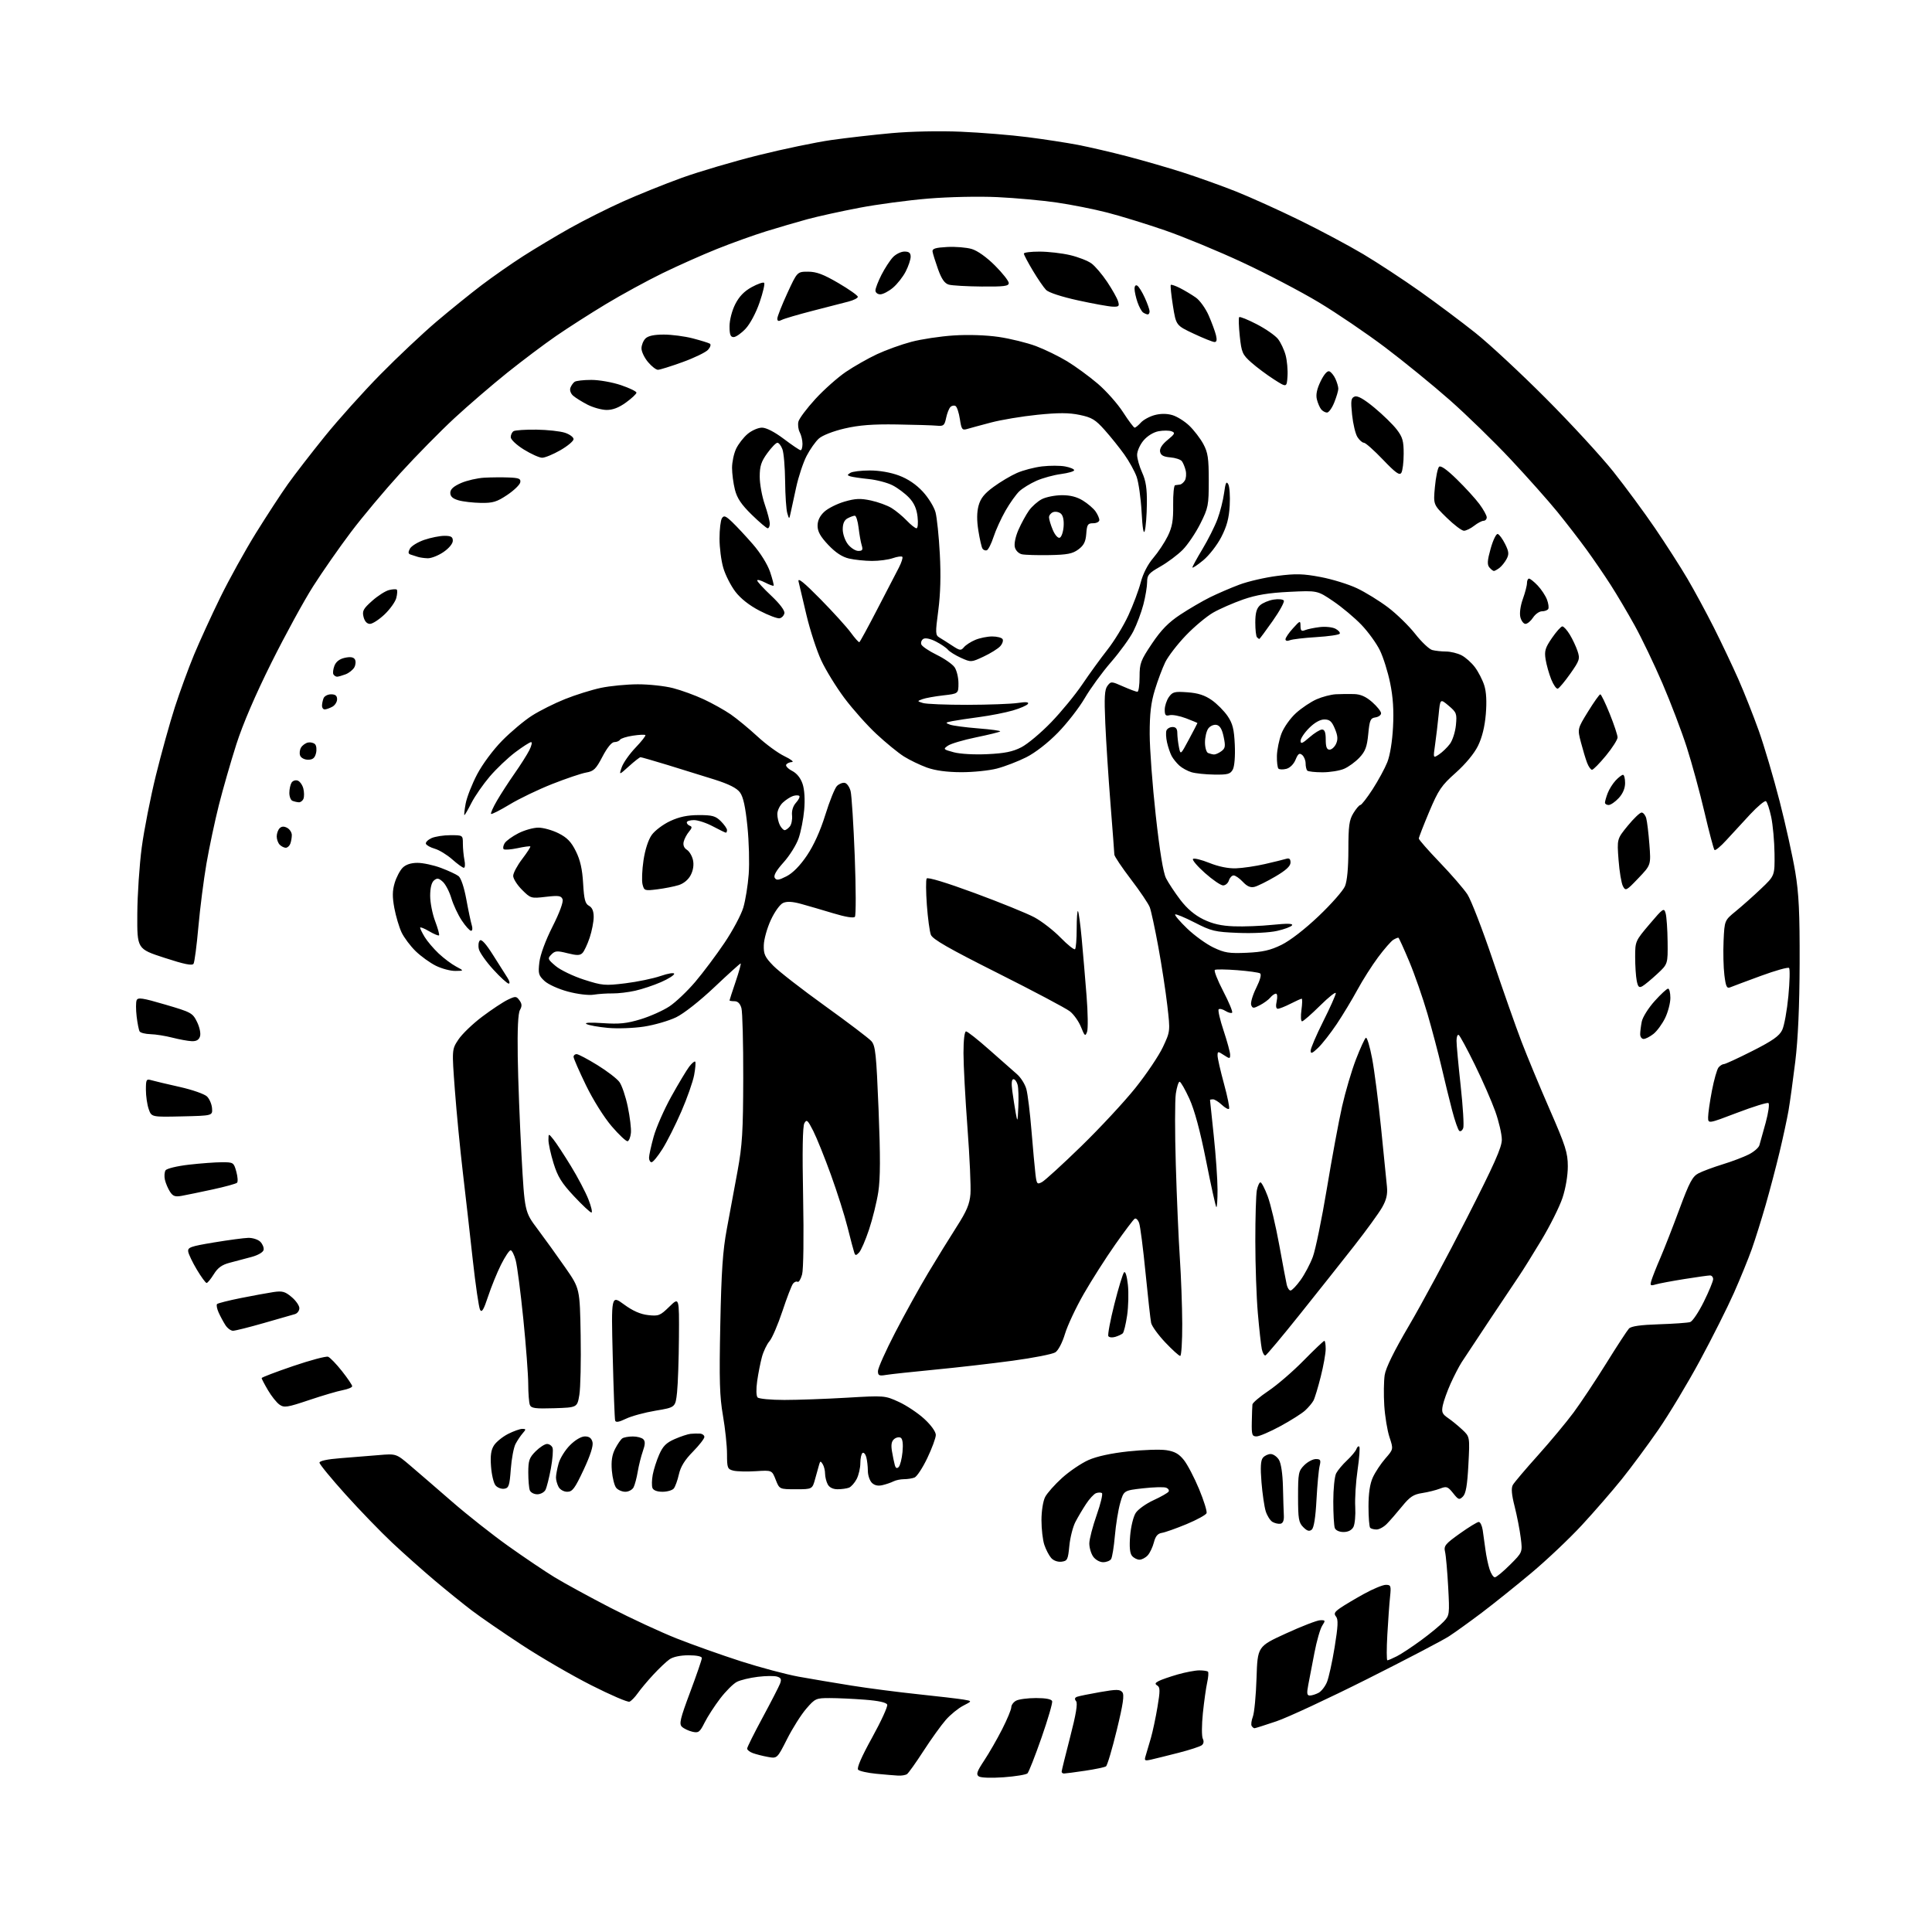 <?xml version="1.0" encoding="UTF-8" standalone="no"?>
<svg 
  version="1.1" 
  xmlns="http://www.w3.org/2000/svg" 
  xmlns:xlink="http://www.w3.org/1999/xlink" 
  xmlns:svg="http://www.w3.org/2000/svg"
  xmlns:rdf="http://www.w3.org/1999/02/22-rdf-syntax-ns#"
  xmlns:cc="http://creativecommons.org/ns#"
  xmlns:dc="http://purl.org/dc/elements/1.1/"
  viewBox="0 0 768 768"
  width="768"
  height="768"
>
<style>svg {background-color: white; }</style>"
<path stroke="none" fill="black" fill-rule="evenodd" d="M399.00,706.49C394.10,706.84 389.90,706.70 389.09,706.15C387.94,705.36 388.32,704.22 391.22,699.84C393.17,696.90 396.39,691.30 398.38,687.38C400.37,683.47 402.00,679.55 402.00,678.67C402.00,677.79 402.87,676.60 403.93,676.04C405.00,675.47 408.56,675.00 411.85,675.00C415.71,675.00 417.98,675.44 418.25,676.24C418.47,676.92 416.57,683.44 414.02,690.74C411.47,698.04 408.96,704.43 408.44,704.94C407.92,705.45 403.68,706.15 399.00,706.49zM357.00,705.83C355.62,705.76 351.71,705.43 348.30,705.10C344.89,704.77 341.66,704.05 341.13,703.50C340.50,702.85 342.44,698.38 346.68,690.71C350.26,684.23 352.96,678.34 352.68,677.62C352.36,676.76 349.29,676.08 343.84,675.66C339.25,675.30 332.95,675.01 329.83,675.01C324.39,675.00 324.00,675.18 320.49,679.25C318.47,681.59 315.04,687.01 312.88,691.29C308.94,699.08 308.94,699.08 305.22,698.40C303.17,698.03 300.49,697.34 299.25,696.88C298.01,696.43 297.00,695.62 297.00,695.09C297.00,694.56 299.75,689.04 303.11,682.82C306.47,676.59 309.60,670.51 310.07,669.30C310.73,667.57 310.50,666.98 308.94,666.48C307.86,666.14 304.40,666.17 301.24,666.56C298.08,666.94 294.34,667.84 292.92,668.57C291.50,669.29 288.51,672.27 286.28,675.19C284.05,678.11 281.26,682.42 280.09,684.76C278.17,688.59 277.67,688.96 275.22,688.39C273.73,688.04 271.87,687.16 271.09,686.43C269.89,685.31 270.36,683.30 274.34,672.66C276.90,665.81 279.00,659.71 279.00,659.10C279.00,658.44 276.90,658.00 273.72,658.00C270.48,658.00 267.55,658.62 266.13,659.62C264.86,660.51 261.95,663.27 259.66,665.75C257.37,668.22 254.60,671.53 253.50,673.10C252.40,674.66 250.93,676.17 250.23,676.45C249.53,676.73 242.70,673.79 235.06,669.92C227.41,666.06 214.95,658.82 207.37,653.84C199.78,648.86 190.85,642.72 187.54,640.19C184.22,637.67 177.61,632.33 172.86,628.33C168.11,624.32 160.49,617.55 155.94,613.28C151.38,609.00 143.00,600.34 137.33,594.03C131.65,587.72 127.00,582.05 127.00,581.43C127.00,580.73 130.15,580.05 135.25,579.66C139.79,579.31 146.65,578.76 150.50,578.43C157.50,577.83 157.50,577.83 163.17,582.67C166.29,585.33 173.76,591.77 179.77,597.00C185.78,602.23 195.82,610.15 202.10,614.62C208.37,619.08 216.63,624.65 220.46,626.99C224.29,629.32 234.19,634.73 242.46,639.01C250.73,643.28 262.68,648.82 269.00,651.32C275.32,653.82 286.80,657.90 294.50,660.38C302.20,662.85 312.55,665.61 317.50,666.51C322.45,667.40 331.90,669.00 338.50,670.05C345.10,671.11 357.02,672.65 365.00,673.49C372.98,674.33 381.07,675.28 383.00,675.60C386.50,676.19 386.50,676.19 382.90,678.04C380.92,679.06 377.80,681.60 375.98,683.68C374.15,685.76 370.17,691.30 367.14,695.98C364.10,700.67 361.14,704.83 360.56,705.23C359.98,705.64 358.38,705.91 357.00,705.83zM422.96,705.00C422.43,705.00 422.01,704.66 422.02,704.25C422.03,703.84 423.55,697.65 425.40,690.50C427.72,681.57 428.46,677.11 427.77,676.26C427.08,675.41 427.20,674.86 428.14,674.50C428.89,674.22 432.99,673.38 437.25,672.64C443.79,671.50 445.17,671.50 446.13,672.66C447.00,673.70 446.48,677.30 443.93,687.76C442.09,695.32 440.17,701.79 439.65,702.15C439.13,702.51 435.38,703.30 431.31,703.90C427.25,704.51 423.49,705.00 422.96,705.00zM457.62,699.46C454.97,700.05 454.80,699.92 455.46,697.80C455.86,696.54 456.78,693.41 457.51,690.85C458.24,688.28 459.42,682.74 460.12,678.53C461.19,672.17 461.18,670.73 460.07,670.04C459.01,669.39 459.13,669.01 460.61,668.23C461.65,667.69 465.04,666.52 468.15,665.62C471.26,664.73 475.13,664.00 476.74,664.00C478.35,664.00 479.90,664.23 480.19,664.52C480.48,664.81 480.33,666.72 479.88,668.77C479.42,670.82 478.65,676.33 478.16,681.00C477.68,685.67 477.67,690.24 478.12,691.14C478.64,692.17 478.50,693.15 477.73,693.75C477.05,694.28 472.90,695.64 468.50,696.76C464.10,697.89 459.20,699.10 457.62,699.46zM498.68,687.00C498.37,687.00 497.86,686.59 497.55,686.08C497.24,685.58 497.46,683.93 498.03,682.41C498.61,680.89 499.27,673.99 499.49,667.08C499.90,654.50 499.90,654.50 511.20,649.32C517.42,646.47 523.52,644.11 524.77,644.07C526.90,644.00 526.95,644.15 525.59,646.25C524.79,647.49 523.40,652.33 522.51,657.00C521.62,661.67 520.52,667.41 520.06,669.75C519.40,673.17 519.53,674.00 520.69,674.00C521.48,674.00 523.04,673.51 524.15,672.92C525.26,672.33 526.76,670.41 527.48,668.67C528.20,666.93 529.58,660.67 530.54,654.77C531.89,646.46 532.02,643.73 531.10,642.62C530.15,641.47 530.46,640.82 532.71,639.25C534.24,638.18 538.47,635.66 542.10,633.65C545.72,631.64 549.68,630.00 550.88,630.00C552.89,630.00 553.03,630.38 552.57,634.75C552.29,637.36 551.81,644.11 551.49,649.75C551.17,655.39 551.18,660.00 551.50,660.00C551.83,660.00 553.54,659.27 555.30,658.37C557.06,657.48 561.42,654.59 565.00,651.96C568.58,649.33 572.58,646.02 573.89,644.62C576.21,642.15 576.26,641.72 575.67,630.79C575.33,624.58 574.78,618.32 574.43,616.87C573.88,614.51 574.49,613.75 580.28,609.62C583.84,607.08 587.24,605.00 587.83,605.00C588.42,605.00 589.13,606.46 589.40,608.25C589.67,610.04 590.16,613.52 590.48,616.00C590.80,618.48 591.53,621.96 592.11,623.75C592.68,625.54 593.63,627.00 594.22,627.00C594.81,627.00 597.52,624.76 600.26,622.02C605.24,617.05 605.24,617.05 604.52,611.32C604.13,608.16 603.03,602.55 602.09,598.83C600.88,594.08 600.67,591.55 601.37,590.30C601.92,589.31 606.42,584.01 611.36,578.51C616.30,573.00 622.67,565.35 625.52,561.50C628.37,557.65 634.20,548.88 638.48,542.00C642.75,535.12 646.83,528.88 647.53,528.13C648.42,527.18 652.11,526.66 659.50,526.42C665.37,526.23 670.94,525.84 671.87,525.54C672.80,525.25 675.23,521.62 677.28,517.49C679.33,513.35 681.00,509.30 681.00,508.48C681.00,507.67 680.44,507.00 679.75,507.01C679.06,507.01 674.45,507.66 669.50,508.45C664.55,509.24 659.44,510.20 658.14,510.59C656.00,511.22 655.84,511.06 656.50,508.90C656.90,507.58 658.48,503.57 660.03,500.00C661.57,496.43 664.97,487.74 667.58,480.69C671.58,469.91 672.79,467.64 675.20,466.40C676.78,465.58 681.09,463.98 684.78,462.84C688.48,461.71 693.15,459.93 695.18,458.90C697.20,457.88 699.09,456.24 699.38,455.27C699.68,454.30 700.80,450.25 701.89,446.27C702.97,442.29 703.46,438.79 702.97,438.48C702.49,438.18 696.89,439.92 690.54,442.34C679.00,446.74 679.00,446.74 679.00,444.12C679.00,442.68 679.68,437.94 680.51,433.58C681.35,429.23 682.53,425.07 683.14,424.33C683.75,423.60 684.71,423.00 685.27,423.00C685.83,423.00 690.95,420.64 696.65,417.75C704.69,413.67 707.32,411.82 708.46,409.42C709.27,407.73 710.37,401.65 710.91,395.92C711.45,390.19 711.57,385.18 711.18,384.78C710.79,384.39 705.75,385.80 699.98,387.92C694.22,390.04 688.75,392.08 687.83,392.46C686.43,393.04 686.05,392.26 685.47,387.63C685.09,384.59 684.95,378.46 685.15,373.99C685.52,365.88 685.52,365.88 690.01,362.21C692.48,360.19 696.98,356.20 700.00,353.32C705.50,348.10 705.50,348.10 705.40,339.30C705.34,334.46 704.75,327.92 704.08,324.77C703.41,321.61 702.47,318.79 701.98,318.49C701.50,318.19 698.68,320.54 695.71,323.72C692.75,326.90 688.48,331.52 686.24,333.99C683.99,336.47 681.88,338.21 681.54,337.88C681.20,337.54 679.41,330.79 677.56,322.88C675.71,314.97 672.53,303.32 670.50,297.00C668.47,290.68 664.12,279.26 660.84,271.64C657.56,264.02 652.60,253.67 649.81,248.64C647.03,243.61 642.73,236.35 640.26,232.50C637.79,228.65 633.48,222.35 630.68,218.50C627.88,214.65 622.67,207.90 619.10,203.50C615.52,199.10 607.18,189.71 600.55,182.64C593.92,175.56 582.99,164.92 576.25,158.98C569.51,153.04 557.96,143.63 550.58,138.06C543.20,132.50 531.35,124.45 524.25,120.19C517.15,115.92 503.50,108.78 493.92,104.32C484.34,99.85 470.49,94.13 463.15,91.59C455.80,89.06 445.45,85.86 440.15,84.50C434.84,83.13 425.77,81.33 420.00,80.50C414.23,79.66 403.65,78.70 396.50,78.36C389.10,78.01 377.26,78.26 369.00,78.94C361.02,79.59 348.65,81.25 341.50,82.62C334.35,83.98 325.12,86.02 321.00,87.13C316.88,88.25 309.45,90.43 304.50,91.96C299.55,93.50 290.77,96.65 285.00,98.97C279.23,101.28 269.49,105.61 263.36,108.60C257.23,111.59 247.11,117.11 240.86,120.88C234.61,124.65 225.68,130.37 221.00,133.60C216.32,136.82 207.60,143.39 201.60,148.19C195.61,153.00 186.19,161.10 180.66,166.21C175.14,171.32 165.49,181.12 159.22,188.00C152.95,194.88 144.06,205.47 139.48,211.55C134.90,217.62 128.15,227.30 124.49,233.05C120.82,238.80 113.36,252.46 107.90,263.41C101.53,276.18 96.53,287.83 93.94,295.91C91.73,302.83 88.61,313.68 87.01,320.00C85.42,326.32 83.20,336.77 82.08,343.22C80.97,349.67 79.52,361.01 78.86,368.43C78.20,375.85 77.34,382.45 76.94,383.10C76.41,383.96 73.26,383.32 65.36,380.74C54.50,377.21 54.50,377.21 54.58,363.35C54.62,355.73 55.42,343.83 56.34,336.89C57.26,329.96 59.80,317.06 61.97,308.23C64.15,299.40 67.55,287.18 69.52,281.07C71.50,274.96 74.93,265.58 77.15,260.23C79.38,254.88 84.06,244.65 87.56,237.50C91.06,230.35 97.43,218.85 101.71,211.94C106.00,205.04 111.72,196.26 114.44,192.44C117.16,188.63 123.77,180.07 129.13,173.44C134.49,166.81 144.42,155.75 151.19,148.87C157.96,141.99 168.00,132.53 173.50,127.86C179.00,123.19 187.10,116.65 191.50,113.31C195.90,109.98 203.32,104.80 208.00,101.80C212.68,98.81 221.00,93.82 226.50,90.73C232.00,87.64 241.45,82.89 247.50,80.17C253.55,77.45 264.12,73.19 271.00,70.70C277.88,68.22 291.60,64.17 301.50,61.70C311.40,59.23 324.45,56.52 330.50,55.66C336.55,54.80 347.35,53.57 354.50,52.92C362.11,52.23 373.51,52.00 382.00,52.36C389.98,52.70 401.90,53.67 408.50,54.52C415.10,55.36 424.10,56.75 428.50,57.59C432.90,58.44 441.68,60.48 448.00,62.12C454.32,63.77 464.33,66.66 470.22,68.55C476.12,70.45 485.57,73.83 491.22,76.07C496.88,78.32 508.25,83.45 516.50,87.49C524.75,91.52 536.21,97.64 541.97,101.07C547.73,104.51 557.85,111.15 564.47,115.84C571.09,120.53 581.00,127.95 586.50,132.33C592.00,136.71 604.62,148.44 614.54,158.40C624.47,168.35 636.52,181.45 641.34,187.50C646.15,193.55 653.61,203.68 657.92,210.00C662.22,216.32 668.00,225.32 670.75,230.00C673.50,234.68 678.25,243.45 681.30,249.50C684.34,255.55 688.72,264.77 691.03,270.00C693.34,275.23 696.99,284.45 699.15,290.50C701.30,296.55 705.04,309.19 707.45,318.59C709.86,327.99 712.64,340.59 713.64,346.59C715.08,355.25 715.44,362.75 715.38,383.00C715.32,400.09 714.75,412.95 713.65,422.00C712.74,429.43 711.53,438.20 710.96,441.50C710.38,444.80 708.78,452.23 707.40,458.00C706.02,463.77 703.53,473.23 701.87,479.00C700.21,484.77 697.74,492.65 696.38,496.50C695.01,500.35 691.80,508.23 689.24,514.00C686.68,519.77 680.60,531.87 675.73,540.88C670.87,549.89 663.42,562.26 659.20,568.38C654.97,574.50 648.43,583.33 644.68,588.00C640.92,592.67 633.80,600.88 628.85,606.23C623.90,611.59 614.82,620.18 608.68,625.32C602.53,630.47 593.67,637.57 589.00,641.10C584.33,644.62 578.48,648.83 576.00,650.45C573.52,652.06 558.90,659.71 543.50,667.44C528.10,675.17 511.84,682.74 507.37,684.25C502.90,685.76 498.99,687.00 498.68,687.00zM421.95,620.80C420.43,620.97 418.76,620.36 417.84,619.30C416.98,618.31 415.77,615.97 415.14,614.10C414.51,612.23 414.00,607.82 414.00,604.30C414.00,600.65 414.63,596.69 415.46,595.08C416.26,593.53 419.30,590.11 422.21,587.48C425.12,584.85 429.82,581.67 432.66,580.40C435.98,578.93 441.65,577.69 448.51,576.95C454.39,576.32 461.18,576.10 463.60,576.46C466.94,576.96 468.65,577.92 470.61,580.38C472.04,582.17 474.76,587.38 476.66,591.95C478.56,596.53 479.89,600.83 479.63,601.51C479.37,602.19 475.79,604.15 471.67,605.87C467.54,607.58 463.14,609.14 461.88,609.34C460.22,609.59 459.33,610.64 458.70,613.09C458.22,614.97 457.12,617.29 456.26,618.25C455.40,619.21 453.91,620.00 452.97,620.00C452.02,620.00 450.68,619.32 449.99,618.48C449.13,617.45 448.89,614.91 449.25,610.48C449.54,606.89 450.53,602.84 451.47,601.41C452.40,599.98 455.60,597.70 458.57,596.34C461.53,594.98 464.22,593.45 464.54,592.93C464.86,592.41 464.41,591.71 463.54,591.38C462.66,591.04 458.52,591.16 454.33,591.63C446.71,592.50 446.71,592.50 445.29,597.50C444.51,600.25 443.56,606.10 443.18,610.50C442.80,614.90 442.12,619.06 441.68,619.75C441.24,620.44 439.81,621.00 438.50,621.00C437.17,621.00 435.43,620.02 434.56,618.78C433.70,617.56 433.01,615.19 433.02,613.53C433.03,611.86 434.35,606.79 435.94,602.26C437.54,597.73 438.47,593.79 438.02,593.51C437.56,593.23 436.50,593.25 435.67,593.57C434.84,593.89 433.07,595.80 431.74,597.83C430.40,599.85 428.49,603.08 427.49,605.00C426.49,606.92 425.40,611.20 425.08,614.50C424.55,620.01 424.29,620.52 421.95,620.80zM521.44,608.05C520.47,608.86 519.61,608.61 518.07,607.07C516.25,605.25 516.00,603.78 516.00,594.95C516.00,585.62 516.17,584.73 518.45,582.45C519.80,581.10 521.88,580.00 523.07,580.00C524.92,580.00 525.14,580.39 524.57,582.75C524.20,584.26 523.64,590.33 523.32,596.23C522.95,603.22 522.29,607.35 521.44,608.05zM534.07,609.00C532.39,609.00 530.96,608.35 530.61,607.42C530.27,606.55 530.00,601.79 530.00,596.85C530.00,591.91 530.51,586.89 531.14,585.68C531.76,584.48 533.71,582.15 535.48,580.50C537.24,578.85 538.92,576.83 539.20,576.00C539.49,575.17 540.00,574.75 540.33,575.05C540.66,575.35 540.36,579.52 539.66,584.31C538.96,589.10 538.54,595.72 538.73,599.02C538.91,602.32 538.58,605.91 538.00,607.01C537.31,608.28 535.90,609.00 534.07,609.00zM547.21,608.00C546.18,608.00 545.03,607.70 544.67,607.33C544.30,606.97 544.00,603.16 544.00,598.87C544.00,593.61 544.56,589.83 545.73,587.28C546.68,585.20 548.91,581.83 550.69,579.79C553.93,576.08 553.93,576.08 552.34,571.29C551.47,568.65 550.54,562.99 550.27,558.71C550.00,554.43 550.08,548.98 550.43,546.61C550.86,543.76 554.16,537.05 560.13,526.90C565.11,518.43 575.45,499.23 583.09,484.23C593.96,462.91 597.00,456.10 597.00,453.04C597.00,450.88 595.83,445.83 594.40,441.81C592.96,437.79 589.31,429.43 586.26,423.23C583.22,417.03 580.35,411.71 579.87,411.42C579.39,411.12 579.00,412.15 578.99,413.69C578.98,415.24 579.73,423.31 580.64,431.64C581.55,439.97 582.01,447.54 581.65,448.46C581.30,449.38 580.61,449.88 580.12,449.57C579.63,449.27 578.32,445.53 577.21,441.26C576.10,436.99 574.20,429.23 572.99,424.00C571.77,418.77 569.27,409.32 567.44,403.00C565.60,396.68 562.34,387.31 560.19,382.19C558.04,377.07 556.11,372.82 555.89,372.75C555.68,372.68 554.78,373.04 553.90,373.56C553.02,374.08 550.29,377.20 547.83,380.50C545.37,383.80 541.65,389.65 539.57,393.50C537.48,397.35 533.79,403.46 531.37,407.08C528.94,410.70 525.62,414.95 523.98,416.52C521.62,418.78 521.00,419.02 521.00,417.67C521.00,416.73 523.25,411.48 526.00,406.00C528.75,400.52 531.00,395.48 531.00,394.80C531.00,394.12 528.18,396.36 524.72,399.78C521.27,403.20 518.06,406.00 517.59,406.00C517.11,406.00 517.01,403.98 517.34,401.50C517.68,399.02 517.73,397.00 517.44,397.00C517.15,397.00 515.16,397.90 513.00,399.00C510.84,400.10 508.58,401.00 507.96,401.00C507.24,401.00 507.07,399.94 507.50,398.00C507.87,396.30 507.75,395.00 507.20,395.00C506.68,395.00 505.66,395.70 504.95,396.57C504.23,397.43 502.37,398.79 500.80,399.60C498.28,400.91 497.90,400.90 497.37,399.51C497.04,398.65 497.93,395.62 499.34,392.76C500.97,389.47 501.53,387.33 500.88,386.92C500.31,386.57 496.22,386.00 491.79,385.66C487.36,385.32 483.37,385.27 482.93,385.55C482.48,385.82 483.97,389.63 486.24,394.00C488.52,398.38 490.11,402.22 489.79,402.55C489.46,402.87 488.27,402.56 487.14,401.86C486.01,401.15 484.80,400.87 484.44,401.22C484.09,401.58 484.96,405.39 486.40,409.69C487.83,413.99 489.00,418.30 489.00,419.28C489.00,420.93 488.84,420.94 486.50,419.41C484.14,417.86 484.00,417.88 484.00,419.63C484.00,420.66 485.16,425.71 486.56,430.85C487.97,436.00 488.87,440.46 488.56,440.77C488.25,441.09 486.95,440.36 485.68,439.17C484.41,437.98 482.84,437.00 482.19,437.00C481.53,437.00 481.00,437.11 481.00,437.25C481.00,437.39 481.67,443.80 482.49,451.50C483.31,459.20 483.98,468.84 483.99,472.92C484.00,477.00 483.77,480.11 483.50,479.83C483.22,479.56 481.39,471.27 479.44,461.41C477.07,449.50 474.84,441.24 472.79,436.75C471.09,433.04 469.35,430.00 468.91,430.00C468.48,430.00 467.80,432.14 467.41,434.75C467.02,437.36 467.01,450.07 467.40,463.00C467.78,475.93 468.50,492.57 469.00,500.00C469.50,507.43 469.93,519.24 469.96,526.25C469.98,533.26 469.62,539.00 469.15,539.00C468.67,539.00 466.00,536.57 463.19,533.61C460.39,530.64 457.87,527.16 457.59,525.86C457.32,524.56 456.32,515.62 455.37,506.00C454.43,496.38 453.28,487.46 452.83,486.19C452.38,484.92 451.58,484.14 451.06,484.46C450.54,484.78 447.05,489.41 443.31,494.74C439.56,500.07 433.95,508.88 430.83,514.31C427.71,519.74 424.35,526.90 423.35,530.22C422.31,533.69 420.69,536.81 419.52,537.57C418.41,538.29 410.75,539.80 402.50,540.91C394.25,542.03 380.30,543.63 371.50,544.47C362.70,545.32 354.04,546.25 352.25,546.55C349.45,547.02 349.00,546.80 349.00,545.01C349.00,543.87 352.08,536.98 355.84,529.72C359.60,522.45 365.51,511.77 368.97,506.00C372.43,500.23 377.53,491.95 380.31,487.62C384.29,481.41 385.44,478.66 385.77,474.62C385.99,471.80 385.46,460.01 384.59,448.40C383.72,436.80 383.00,423.41 383.00,418.65C383.00,413.44 383.41,410.00 384.02,410.00C384.58,410.00 388.74,413.29 393.27,417.31C397.80,421.32 402.74,425.68 404.25,426.99C405.77,428.30 407.45,430.96 407.99,432.92C408.53,434.87 409.45,442.33 410.03,449.48C410.62,456.64 411.33,464.41 411.61,466.75C412.09,470.71 412.27,470.93 414.23,469.88C415.38,469.26 422.40,462.85 429.82,455.63C437.24,448.41 446.91,438.00 451.32,432.50C455.72,427.00 460.65,419.68 462.27,416.23C465.21,409.96 465.21,409.96 464.03,399.73C463.38,394.10 461.77,383.58 460.44,376.35C459.11,369.11 457.59,362.05 457.05,360.64C456.52,359.24 453.14,354.23 449.54,349.52C445.94,344.80 442.99,340.39 442.97,339.72C442.96,339.05 442.27,329.95 441.44,319.50C440.61,309.05 439.68,294.65 439.37,287.50C438.92,277.14 439.09,274.12 440.23,272.63C441.62,270.80 441.78,270.81 446.45,272.88C449.09,274.04 451.65,275.00 452.13,275.00C452.61,275.00 453.00,272.34 453.00,269.08C453.00,263.65 453.41,262.57 457.93,255.83C461.60,250.37 464.48,247.44 469.18,244.33C472.66,242.03 477.96,238.94 480.96,237.45C483.97,235.97 489.23,233.69 492.66,232.41C496.08,231.12 502.86,229.55 507.73,228.93C515.08,227.98 517.99,228.06 524.93,229.37C529.52,230.23 536.03,232.24 539.39,233.83C542.75,235.41 548.31,238.84 551.75,241.44C555.19,244.04 560.06,248.79 562.57,251.99C565.08,255.19 568.12,258.07 569.32,258.39C570.52,258.71 572.98,258.98 574.80,258.99C576.61,258.99 579.40,259.67 581.00,260.50C582.59,261.32 584.99,263.46 586.32,265.25C587.66,267.04 589.32,270.26 590.01,272.42C590.84,275.01 591.05,278.90 590.63,283.92C590.21,288.90 589.14,293.21 587.52,296.50C586.03,299.54 582.55,303.73 578.67,307.19C572.97,312.26 571.82,313.96 568.13,322.69C565.86,328.09 564.00,332.87 564.00,333.33C564.00,333.79 567.75,338.06 572.33,342.83C576.91,347.60 581.85,353.31 583.31,355.51C584.76,357.72 589.29,369.42 593.37,381.51C597.45,393.61 602.59,408.23 604.80,414.00C607.01,419.77 612.05,431.93 616.01,441.00C622.35,455.51 623.22,458.24 623.23,463.62C623.24,467.25 622.38,472.36 621.11,476.18C619.93,479.73 616.13,487.33 612.67,493.07C609.22,498.80 605.29,505.11 603.94,507.08C602.60,509.05 597.33,516.93 592.24,524.58C587.15,532.24 582.11,539.85 581.04,541.50C579.98,543.15 578.00,546.98 576.64,550.00C575.29,553.02 573.89,556.92 573.53,558.66C572.98,561.34 573.29,562.09 575.58,563.66C577.07,564.67 579.63,566.77 581.29,568.32C584.29,571.14 584.29,571.14 583.71,582.22C583.28,590.41 582.71,593.72 581.54,594.89C580.09,596.34 579.75,596.22 577.63,593.55C575.51,590.90 575.04,590.73 572.40,591.76C570.80,592.37 567.61,593.17 565.31,593.52C561.88,594.04 560.42,595.01 557.32,598.83C555.23,601.40 552.52,604.51 551.30,605.75C550.09,606.99 548.25,608.00 547.21,608.00zM509.00,605.71C508.18,605.85 506.75,605.52 505.83,604.98C504.90,604.43 503.70,602.53 503.14,600.74C502.59,598.96 501.83,593.78 501.46,589.23C500.98,583.30 501.14,580.54 502.02,579.48C502.69,578.67 504.08,578.00 505.10,578.00C506.12,578.00 507.59,579.01 508.37,580.25C509.24,581.64 509.86,585.75 509.99,591.00C510.10,595.67 510.26,600.84 510.35,602.47C510.45,604.42 509.98,605.54 509.00,605.71zM213.57,594.00C212.27,594.00 210.94,593.29 210.61,592.42C210.27,591.55 210.00,588.36 210.00,585.34C210.00,580.60 210.40,579.44 212.92,576.92C214.53,575.32 216.57,574.00 217.45,574.00C218.34,574.00 219.32,574.68 219.64,575.51C219.96,576.34 219.66,580.05 218.98,583.76C218.29,587.47 217.33,591.29 216.83,592.25C216.34,593.21 214.87,594.00 213.57,594.00zM225.49,593.00C224.12,593.00 222.62,592.16 222.04,591.07C221.47,590.00 221.00,588.31 221.01,587.32C221.01,586.32 221.48,583.80 222.06,581.73C222.63,579.66 224.67,576.40 226.59,574.48C228.66,572.40 231.05,571.00 232.51,571.00C234.22,571.00 235.13,571.68 235.53,573.26C235.90,574.73 234.67,578.56 232.00,584.26C228.51,591.71 227.55,593.00 225.49,593.00zM248.59,593.00C247.30,593.00 245.66,592.30 244.95,591.44C244.24,590.58 243.46,587.50 243.22,584.60C242.91,580.85 243.28,578.34 244.53,575.91C245.49,574.04 246.78,572.17 247.39,571.77C248.00,571.36 249.87,571.02 251.55,571.02C253.23,571.01 255.10,571.50 255.72,572.12C256.54,572.94 256.49,574.20 255.54,576.88C254.84,578.88 253.92,582.55 253.51,585.01C253.10,587.48 252.35,590.29 251.85,591.25C251.34,592.21 249.88,593.00 248.59,593.00zM263.35,593.00C261.23,593.00 259.72,592.43 259.36,591.49C259.04,590.66 259.09,588.30 259.47,586.24C259.85,584.18 261.00,580.57 262.04,578.21C263.51,574.86 264.86,573.51 268.21,572.05C270.57,571.02 273.40,570.08 274.50,569.97C275.60,569.86 277.29,569.82 278.25,569.88C279.21,569.95 280.00,570.55 280.00,571.22C280.00,571.88 277.94,574.52 275.43,577.08C272.21,580.34 270.56,583.02 269.87,586.07C269.34,588.46 268.41,591.00 267.83,591.71C267.24,592.42 265.22,593.00 263.35,593.00zM200.41,591.80C199.26,591.96 197.72,591.36 196.97,590.46C196.23,589.57 195.42,586.17 195.19,582.92C194.87,578.58 195.19,576.36 196.39,574.52C197.29,573.15 199.80,571.12 201.97,570.01C204.14,568.91 206.68,568.00 207.62,568.00C209.14,568.00 209.16,568.17 207.78,569.75C206.94,570.71 205.66,572.62 204.93,574.00C204.20,575.38 203.36,579.88 203.05,584.00C202.56,590.63 202.26,591.53 200.41,591.80zM316.38,592.00C309.84,592.00 309.84,592.00 308.35,588.21C306.86,584.41 306.86,584.41 300.46,584.82C296.93,585.05 292.91,584.94 291.53,584.60C289.18,584.01 289.00,583.54 289.00,577.98C289.00,574.69 288.27,567.84 287.39,562.75C286.06,555.15 285.87,548.68 286.33,526.50C286.76,505.26 287.31,497.15 288.93,488.50C290.07,482.45 291.98,472.10 293.19,465.50C295.07,455.27 295.40,449.81 295.45,428.50C295.48,414.75 295.15,402.26 294.73,400.75C294.22,398.93 293.29,398.00 291.98,398.00C290.89,398.00 290.00,397.85 290.00,397.68C290.00,397.50 291.10,394.12 292.44,390.18C293.78,386.23 294.67,383.00 294.41,383.00C294.15,383.00 289.46,387.24 283.98,392.42C278.17,397.92 271.84,402.90 268.77,404.39C265.87,405.79 260.12,407.46 256.00,408.09C251.88,408.72 245.41,408.95 241.63,408.60C237.85,408.25 234.03,407.56 233.14,407.06C232.14,406.50 234.58,406.37 239.64,406.71C246.16,407.16 249.11,406.86 254.64,405.18C258.43,404.03 263.59,401.72 266.11,400.05C268.63,398.38 273.27,393.97 276.41,390.26C279.56,386.54 284.79,379.56 288.03,374.74C291.28,369.92 294.63,363.63 295.48,360.77C296.33,357.91 297.29,351.95 297.62,347.53C297.96,343.11 297.73,334.55 297.11,328.50C296.32,320.73 295.46,316.77 294.15,315.00C292.87,313.26 289.75,311.69 283.90,309.84C279.28,308.38 270.94,305.79 265.36,304.09C259.79,302.39 254.95,301.00 254.62,301.00C254.28,301.00 252.21,302.62 250.02,304.60C246.03,308.20 246.03,308.20 247.16,304.97C247.78,303.19 250.25,299.69 252.64,297.19C255.03,294.70 256.79,292.45 256.54,292.21C256.29,291.96 254.06,292.06 251.57,292.44C249.08,292.81 246.78,293.54 246.46,294.06C246.14,294.58 245.12,295.00 244.19,295.00C243.15,295.00 241.35,297.21 239.50,300.75C236.91,305.72 236.03,306.58 233.00,307.10C231.07,307.44 225.00,309.49 219.50,311.66C214.00,313.83 206.38,317.49 202.58,319.80C198.77,322.10 195.45,323.78 195.20,323.54C194.96,323.29 196.01,320.93 197.54,318.30C199.07,315.66 202.22,310.80 204.53,307.50C206.85,304.20 209.49,300.04 210.40,298.25C211.31,296.46 211.63,295.00 211.13,295.00C210.62,295.00 207.79,296.81 204.85,299.02C201.91,301.23 197.34,305.57 194.69,308.67C192.05,311.77 188.78,316.48 187.42,319.15C186.07,321.82 184.81,324.00 184.61,324.00C184.42,324.00 184.64,321.94 185.11,319.43C185.58,316.91 187.63,311.68 189.67,307.80C191.81,303.73 196.03,298.06 199.64,294.39C203.09,290.89 208.40,286.44 211.45,284.49C214.50,282.54 220.42,279.57 224.60,277.90C228.78,276.22 235.19,274.22 238.85,273.44C242.51,272.67 249.12,272.03 253.54,272.02C257.96,272.01 264.26,272.69 267.54,273.54C270.82,274.38 276.30,276.38 279.73,277.98C283.16,279.57 287.98,282.27 290.46,283.97C292.93,285.68 297.70,289.61 301.06,292.71C304.41,295.82 309.26,299.37 311.83,300.60C314.40,301.83 315.74,302.88 314.81,302.92C313.88,302.96 312.85,303.43 312.53,303.96C312.20,304.48 313.26,305.60 314.88,306.44C316.77,307.42 318.27,309.29 319.05,311.65C319.80,313.91 320.04,317.86 319.68,321.91C319.37,325.54 318.37,330.63 317.46,333.24C316.56,335.85 313.87,340.16 311.48,342.81C308.56,346.06 307.42,348.06 307.98,348.96C308.65,350.05 309.53,349.93 312.65,348.34C315.14,347.07 318.01,344.15 320.75,340.10C323.49,336.05 326.09,330.31 328.08,323.90C329.77,318.45 331.85,313.29 332.70,312.44C333.55,311.59 334.95,311.04 335.81,311.20C336.67,311.37 337.71,312.85 338.13,314.50C338.55,316.15 339.29,327.85 339.78,340.50C340.26,353.15 340.29,363.93 339.83,364.45C339.32,365.04 336.05,364.51 331.25,363.05C326.99,361.76 321.25,360.09 318.50,359.33C315.02,358.37 312.83,358.25 311.30,358.93C310.06,359.48 307.93,362.43 306.42,365.71C304.94,368.89 303.68,373.39 303.62,375.70C303.52,379.32 304.05,380.46 307.44,383.94C309.60,386.15 318.83,393.32 327.94,399.87C337.05,406.42 345.34,412.71 346.36,413.84C348.01,415.67 348.34,418.81 349.25,441.20C349.99,459.65 349.96,468.48 349.14,473.81C348.52,477.84 346.85,484.59 345.44,488.81C344.03,493.04 342.25,497.14 341.47,497.93C340.26,499.16 340.01,499.16 339.58,497.93C339.30,497.14 338.12,492.68 336.95,488.00C335.79,483.32 332.79,473.88 330.30,467.00C327.81,460.12 324.65,452.28 323.28,449.57C321.08,445.23 320.66,444.86 319.75,446.49C319.06,447.71 318.89,457.70 319.25,475.77C319.56,491.76 319.39,504.63 318.84,506.63C318.32,508.51 317.52,509.82 317.06,509.54C316.60,509.25 315.78,509.58 315.24,510.26C314.69,510.94 312.79,515.87 311.02,521.22C309.24,526.56 306.94,531.92 305.89,533.13C304.85,534.33 303.49,537.16 302.88,539.41C302.27,541.66 301.42,545.98 300.99,549.00C300.53,552.24 300.60,554.91 301.15,555.50C301.67,556.05 306.46,556.50 311.80,556.50C317.13,556.50 328.30,556.10 336.60,555.61C351.57,554.73 351.75,554.74 357.28,557.27C360.34,558.67 364.91,561.72 367.43,564.04C370.13,566.53 372.00,569.13 372.00,570.41C372.00,571.59 370.47,575.74 368.61,579.63C366.75,583.52 364.46,586.99 363.53,587.35C362.60,587.71 360.72,588.00 359.35,588.00C357.99,588.00 356.11,588.39 355.18,588.86C354.26,589.34 352.30,590.01 350.82,590.36C349.03,590.79 347.63,590.48 346.57,589.43C345.71,588.56 344.99,586.43 344.99,584.68C344.98,582.93 344.70,580.49 344.37,579.26C344.04,578.03 343.37,577.27 342.89,577.57C342.40,577.87 342.00,579.69 342.00,581.61C342.00,583.53 341.34,586.37 340.54,587.93C339.73,589.48 338.35,591.04 337.46,591.38C336.56,591.72 334.54,592.00 332.95,592.00C331.13,592.00 329.69,591.29 329.04,590.07C328.47,589.00 327.99,587.09 327.98,585.82C327.98,584.54 327.55,582.84 327.04,582.03C326.22,580.73 326.06,580.73 325.67,582.03C325.43,582.84 324.71,585.41 324.07,587.75C322.92,592.00 322.92,592.00 316.38,592.00zM357.24,583.16C357.81,582.59 358.50,579.90 358.76,577.19C359.06,574.06 358.81,572.00 358.07,571.54C357.43,571.15 356.25,571.38 355.44,572.05C354.39,572.92 354.14,574.34 354.57,576.89C354.90,578.87 355.41,581.33 355.69,582.35C356.04,583.63 356.52,583.88 357.24,583.16zM499.50,570.99C497.72,571.00 497.51,570.37 497.61,565.25C497.67,562.09 497.78,558.95 497.86,558.29C497.94,557.62 500.81,555.19 504.25,552.88C507.69,550.57 513.97,545.16 518.20,540.84C522.44,536.53 526.15,533.00 526.45,533.00C526.75,533.00 526.99,534.46 526.98,536.25C526.98,538.04 526.09,542.99 525.01,547.26C523.94,551.53 522.64,555.81 522.12,556.76C521.61,557.72 520.13,559.47 518.84,560.66C517.55,561.86 513.12,564.66 509.00,566.90C504.88,569.14 500.60,570.98 499.50,570.99zM248.83,563.97C246.03,565.32 244.78,565.53 244.53,564.69C244.33,564.03 243.90,552.54 243.57,539.15C242.96,514.80 242.96,514.80 248.04,518.53C251.52,521.09 254.54,522.42 257.63,522.77C261.80,523.24 262.42,522.99 266.07,519.43C270.00,515.59 270.00,515.59 269.89,531.55C269.83,540.32 269.49,550.19 269.14,553.47C268.50,559.45 268.50,559.45 260.63,560.76C256.31,561.48 250.99,562.92 248.83,563.97zM122.84,556.56C114.15,559.48 112.96,559.66 111.10,558.36C109.96,557.56 107.90,554.98 106.52,552.62C105.13,550.26 104.00,548.09 104.00,547.81C104.00,547.53 109.62,545.38 116.50,543.04C123.37,540.70 129.64,539.03 130.43,539.33C131.22,539.64 133.69,542.20 135.93,545.03C138.17,547.86 140.00,550.57 140.00,551.04C140.00,551.52 138.31,552.22 136.25,552.61C134.19,552.99 128.15,554.77 122.84,556.56zM220.35,559.79C212.71,560.03 211.14,559.81 210.62,558.45C210.28,557.56 209.99,553.84 209.98,550.17C209.97,546.50 209.09,534.84 208.02,524.25C206.95,513.66 205.59,503.20 205.00,501.00C204.41,498.80 203.50,497.00 202.98,497.00C202.45,497.00 200.74,499.59 199.15,502.75C197.57,505.91 195.26,511.60 194.01,515.39C192.28,520.64 191.53,521.90 190.84,520.68C190.35,519.80 189.04,510.84 187.93,500.79C186.83,490.73 185.05,475.07 183.98,466.00C182.91,456.93 181.49,442.23 180.82,433.34C179.61,417.18 179.61,417.18 182.23,413.23C183.67,411.05 187.92,406.97 191.67,404.15C195.43,401.32 200.00,398.30 201.83,397.42C204.94,395.94 205.24,395.95 206.49,397.65C207.51,399.05 207.55,399.94 206.69,401.49C205.94,402.81 205.64,409.13 205.81,420.00C205.94,429.07 206.62,446.67 207.30,459.11C208.55,481.72 208.55,481.72 213.72,488.61C216.56,492.40 221.50,499.26 224.69,503.85C230.50,512.20 230.50,512.20 230.82,530.85C231.00,541.11 230.76,551.75 230.30,554.50C229.46,559.50 229.46,559.50 220.35,559.79zM503.04,538.80C502.57,538.97 501.92,537.84 501.59,536.30C501.27,534.76 500.56,528.33 500.01,522.00C499.46,515.67 499.01,502.79 499.01,493.38C499.00,483.96 499.28,474.84 499.62,473.12C499.97,471.41 500.61,470.00 501.05,470.00C501.49,470.00 502.79,472.49 503.93,475.54C505.07,478.59 507.13,487.26 508.50,494.79C509.87,502.33 511.23,509.51 511.51,510.75C511.80,511.99 512.48,513.00 513.01,513.00C513.55,513.00 515.33,511.15 516.96,508.89C518.60,506.64 520.81,502.46 521.87,499.62C522.93,496.77 525.44,484.56 527.45,472.47C529.45,460.39 532.17,445.71 533.49,439.86C534.81,434.01 537.29,425.58 539.01,421.13C540.73,416.68 542.50,412.81 542.96,412.53C543.41,412.24 544.53,415.95 545.44,420.76C546.35,425.57 547.95,438.05 549.01,448.50C550.06,458.95 551.11,469.38 551.33,471.68C551.63,474.76 551.13,476.94 549.41,479.96C548.13,482.22 543.12,489.11 538.29,495.28C533.46,501.44 523.74,513.69 516.70,522.49C509.66,531.30 503.51,538.64 503.04,538.80zM443.33,531.43C442.14,531.79 440.91,531.66 440.59,531.14C440.27,530.62 441.34,524.90 442.98,518.42C444.61,511.95 446.35,506.25 446.84,505.76C447.36,505.24 447.99,507.30 448.35,510.69C448.70,513.88 448.56,519.38 448.05,522.89C447.53,526.41 446.75,529.62 446.31,530.03C445.86,530.44 444.53,531.07 443.33,531.43zM92.62,529.00C91.76,529.00 90.39,527.99 89.60,526.75C88.80,525.51 87.59,523.26 86.91,521.75C86.23,520.23 85.95,518.71 86.29,518.38C86.63,518.04 90.86,516.97 95.70,516.00C100.54,515.04 106.38,513.96 108.67,513.62C112.22,513.09 113.31,513.39 115.92,515.59C117.62,517.01 119.00,519.01 119.00,520.02C119.00,521.04 118.21,522.09 117.25,522.38C116.29,522.66 110.71,524.26 104.85,525.94C98.99,527.62 93.49,529.00 92.62,529.00zM82.13,510.00C81.74,510.00 80.01,507.64 78.28,504.75C76.55,501.86 75.00,498.63 74.82,497.57C74.54,495.86 75.67,495.45 85.00,493.90C90.78,492.94 96.93,492.12 98.68,492.07C100.43,492.03 102.59,492.73 103.48,493.62C104.37,494.51 104.96,495.96 104.79,496.84C104.61,497.78 102.63,498.94 99.99,499.66C97.52,500.33 93.62,501.37 91.32,501.96C88.23,502.76 86.58,503.95 84.99,506.52C83.80,508.43 82.52,510.00 82.13,510.00zM235.10,482.00C234.62,482.00 231.50,479.08 228.16,475.51C223.26,470.27 221.69,467.75 220.04,462.40C218.92,458.77 218.01,454.60 218.02,453.14C218.04,450.50 218.04,450.50 220.04,453.00C221.14,454.38 224.24,459.10 226.93,463.50C229.63,467.90 232.76,473.86 233.90,476.75C235.04,479.64 235.58,482.00 235.10,482.00zM72.26,475.36C69.63,475.84 68.74,475.53 67.57,473.72C66.78,472.50 65.88,470.38 65.56,469.00C65.24,467.62 65.36,465.93 65.81,465.23C66.28,464.51 70.35,463.53 75.07,462.98C79.71,462.45 85.62,462.01 88.20,462.01C92.78,462.00 92.93,462.10 93.93,465.72C94.50,467.77 94.63,469.77 94.23,470.16C93.83,470.56 89.45,471.76 84.50,472.83C79.55,473.90 74.04,475.04 72.26,475.36zM259.01,462.00C258.46,462.00 258.00,461.20 258.00,460.23C258.00,459.25 258.83,455.48 259.84,451.83C260.85,448.19 264.01,441.00 266.87,435.85C269.73,430.71 272.93,425.38 273.97,424.01C275.01,422.65 276.08,421.75 276.35,422.02C276.62,422.28 276.43,424.69 275.93,427.36C275.43,430.03 273.14,436.56 270.83,441.86C268.53,447.16 265.16,453.86 263.33,456.75C261.51,459.64 259.57,462.00 259.01,462.00zM249.50,453.65C248.95,453.81 246.10,451.15 243.16,447.72C240.08,444.12 235.76,437.23 232.91,431.36C230.21,425.79 228.00,420.73 228.00,420.11C228.00,419.50 228.56,419.02 229.25,419.04C229.94,419.07 233.63,421.02 237.46,423.38C241.29,425.74 245.23,428.76 246.21,430.09C247.20,431.42 248.70,435.84 249.55,439.93C250.40,444.01 250.97,448.70 250.80,450.35C250.64,452.00 250.05,453.48 249.50,453.65zM404.80,440.03C404.97,436.47 404.85,432.54 404.53,431.28C404.22,430.03 403.47,429.00 402.87,429.00C402.14,429.00 401.99,430.59 402.41,433.75C402.77,436.36 403.38,440.30 403.78,442.50C404.46,446.25 404.52,446.10 404.80,440.03zM72.36,443.78C60.22,444.06 60.22,444.06 59.11,440.88C58.50,439.13 58.00,435.69 58.00,433.23C58.00,429.07 58.16,428.81 60.25,429.42C61.49,429.78 66.55,430.98 71.50,432.09C76.45,433.20 81.30,434.90 82.29,435.87C83.27,436.83 84.17,438.95 84.29,440.56C84.50,443.50 84.50,443.50 72.36,443.78zM76.18,413.88C74.71,413.82 71.25,413.18 68.50,412.48C65.75,411.77 61.84,411.15 59.81,411.10C57.78,411.04 55.85,410.56 55.51,410.02C55.18,409.49 54.65,406.82 54.32,404.09C54.00,401.36 53.99,398.46 54.30,397.65C54.78,396.40 56.56,396.66 65.69,399.34C76.03,402.37 76.58,402.67 78.32,406.23C79.37,408.37 79.87,410.83 79.51,411.98C79.06,413.39 78.06,413.96 76.18,413.88zM653.37,413.00C652.61,413.00 652.00,412.16 652.00,411.12C652.00,410.09 652.28,407.83 652.63,406.09C652.98,404.34 655.27,400.69 657.73,397.96C660.18,395.23 662.59,393.00 663.09,393.00C663.59,393.00 664.00,394.66 664.00,396.68C664.00,398.71 663.06,402.31 661.91,404.68C660.76,407.05 658.68,409.89 657.28,411.00C655.88,412.10 654.12,413.00 653.37,413.00zM432.12,410.20C431.42,412.08 431.17,411.88 429.72,408.27C428.84,406.05 426.85,403.24 425.32,402.04C423.79,400.83 410.92,394.01 396.73,386.88C377.09,377.02 370.71,373.36 370.03,371.58C369.54,370.29 368.82,364.96 368.44,359.73C368.06,354.50 368.02,349.77 368.37,349.22C368.75,348.60 376.20,350.86 387.40,354.99C397.52,358.72 408.21,363.06 411.15,364.63C414.09,366.21 418.80,369.85 421.60,372.73C424.41,375.61 427.00,377.67 427.35,377.31C427.71,376.96 428.00,373.29 428.00,369.17C428.00,365.04 428.23,361.90 428.51,362.18C428.79,362.46 429.46,367.37 429.99,373.09C430.52,378.82 431.39,389.03 431.92,395.80C432.46,402.56 432.55,409.05 432.12,410.20zM236.00,395.40C233.99,395.73 229.63,395.20 225.76,394.17C221.98,393.16 217.88,391.30 216.42,389.93C214.08,387.75 213.88,386.99 214.41,382.50C214.77,379.49 216.85,373.85 219.64,368.33C222.46,362.75 224.02,358.49 223.63,357.48C223.09,356.06 222.08,355.91 216.99,356.50C211.10,357.19 210.94,357.14 207.50,353.70C205.57,351.77 204.00,349.29 204.00,348.18C204.00,347.06 205.61,344.05 207.57,341.48C209.53,338.91 210.99,336.65 210.81,336.47C210.62,336.29 208.31,336.60 205.67,337.17C203.02,337.73 200.57,337.90 200.21,337.55C199.86,337.19 200.03,336.14 200.60,335.20C201.16,334.27 203.61,332.49 206.03,331.25C208.44,330.01 212.03,329.00 214.00,329.00C215.97,329.00 219.58,330.01 222.04,331.25C225.44,332.96 227.08,334.66 228.92,338.39C230.66,341.89 231.48,345.53 231.80,351.17C232.17,357.57 232.62,359.26 234.13,360.07C235.40,360.75 236.00,362.17 236.00,364.50C236.00,366.39 235.28,370.08 234.41,372.72C233.53,375.35 232.25,378.09 231.57,378.80C230.56,379.85 229.39,379.87 225.58,378.92C221.43,377.87 220.64,377.94 219.17,379.44C217.60,381.04 217.71,381.33 220.90,384.02C222.77,385.60 227.82,388.03 232.11,389.42C239.42,391.77 240.48,391.87 248.56,390.88C253.31,390.30 259.63,388.99 262.60,387.97C265.63,386.92 268.00,386.55 268.00,387.11C268.00,387.66 265.64,389.15 262.75,390.41C259.86,391.68 255.25,393.22 252.50,393.83C249.75,394.45 245.70,394.93 243.50,394.90C241.30,394.87 237.93,395.09 236.00,395.40zM652.87,392.03C651.55,392.77 651.12,392.35 650.62,389.85C650.28,388.14 650.00,383.91 650.00,380.43C650.00,374.20 650.07,374.03 655.72,367.37C661.14,360.98 661.48,360.76 662.12,363.06C662.49,364.40 662.85,369.49 662.90,374.37C663.00,383.23 663.00,383.23 658.75,387.17C656.41,389.34 653.77,391.53 652.87,392.03zM202.22,391.00C201.66,391.00 198.90,388.49 196.10,385.42C193.29,382.35 190.72,378.71 190.37,377.34C190.03,375.97 190.19,374.41 190.74,373.86C191.40,373.20 193.18,375.16 196.02,379.68C198.38,383.43 200.97,387.51 201.77,388.75C202.57,389.99 202.77,391.00 202.22,391.00zM181.00,385.96C179.07,385.98 175.60,385.06 173.28,383.91C170.95,382.76 167.34,380.15 165.24,378.12C163.14,376.08 160.62,372.72 159.64,370.66C158.66,368.59 157.37,364.24 156.76,360.99C155.93,356.50 155.96,354.09 156.89,350.98C157.56,348.73 158.99,346.01 160.06,344.94C161.33,343.67 163.37,343.00 165.96,343.00C168.14,343.00 172.33,343.90 175.27,345.00C178.21,346.10 181.36,347.56 182.26,348.25C183.25,349.01 184.48,352.66 185.37,357.50C186.17,361.90 187.15,366.51 187.53,367.75C187.93,369.03 187.81,370.00 187.25,370.00C186.71,370.00 185.04,368.15 183.55,365.89C182.05,363.63 180.20,359.66 179.42,357.06C178.65,354.46 177.12,351.52 176.03,350.53C174.40,349.05 173.76,348.95 172.52,349.98C171.54,350.80 171.00,352.98 171.00,356.11C171.00,358.79 171.89,363.32 172.98,366.18C174.06,369.04 174.76,371.58 174.52,371.81C174.28,372.05 172.49,371.31 170.54,370.16C168.59,369.01 167.00,368.39 167.00,368.78C167.01,369.18 167.84,370.86 168.85,372.53C169.87,374.19 172.35,377.11 174.36,379.01C176.37,380.91 179.48,383.24 181.26,384.19C184.50,385.92 184.50,385.92 181.00,385.96zM495.61,378.74C501.95,378.45 504.96,377.77 509.41,375.59C512.84,373.91 518.73,369.36 524.20,364.15C529.21,359.39 533.91,354.05 534.65,352.28C535.51,350.23 536.00,344.98 536.00,337.78C536.01,328.30 536.32,325.98 537.99,323.25C539.08,321.46 540.33,320.00 540.77,320.00C541.21,320.00 543.40,317.19 545.63,313.75C547.85,310.31 550.48,305.48 551.47,303.00C552.55,300.30 553.46,294.70 553.75,288.99C554.10,282.36 553.75,277.05 552.60,271.49C551.70,267.09 549.87,261.25 548.52,258.50C547.18,255.75 543.89,251.20 541.21,248.40C538.52,245.59 533.49,241.37 530.01,239.01C523.69,234.72 523.69,234.72 512.51,235.27C504.27,235.67 499.43,236.48 494.18,238.30C490.26,239.67 484.90,242.01 482.27,243.51C479.65,245.01 474.75,249.10 471.40,252.60C468.04,256.10 464.36,260.89 463.21,263.23C462.07,265.58 460.20,270.55 459.07,274.27C457.52,279.34 457.01,283.73 457.02,291.77C457.03,297.67 458.11,312.23 459.43,324.12C461.01,338.46 462.39,346.87 463.52,349.12C464.47,350.98 467.03,354.85 469.22,357.73C471.89,361.22 474.91,363.78 478.35,365.46C482.05,367.26 485.48,368.04 490.50,368.23C494.35,368.38 501.27,368.11 505.88,367.63C511.67,367.04 514.06,367.09 513.61,367.82C513.26,368.39 510.57,369.40 507.65,370.05C504.60,370.74 498.00,371.07 492.23,370.84C482.95,370.47 481.55,370.14 474.90,366.72C470.92,364.68 467.43,363.24 467.15,363.52C466.87,363.80 469.01,366.31 471.91,369.10C474.80,371.89 479.50,375.28 482.34,376.64C486.80,378.77 488.60,379.05 495.61,378.74zM261.29,353.52C256.28,354.15 256.06,354.08 255.42,351.56C255.06,350.12 255.23,345.81 255.80,341.99C256.43,337.76 257.70,333.82 259.07,331.91C260.29,330.18 263.60,327.70 266.40,326.39C270.06,324.69 273.28,324.02 277.80,324.01C283.15,324.00 284.46,324.37 286.55,326.45C287.90,327.80 289.00,329.38 289.00,329.95C289.00,330.53 288.80,331.00 288.55,331.00C288.31,331.00 285.99,329.88 283.40,328.50C280.82,327.12 277.42,326.00 275.85,326.00C274.28,326.00 273.00,326.41 273.00,326.92C273.00,327.42 273.56,328.03 274.25,328.27C275.19,328.60 275.10,329.18 273.89,330.60C273.01,331.65 272.05,333.44 271.78,334.59C271.45,335.93 271.91,337.09 273.04,337.80C274.02,338.41 275.11,340.24 275.47,341.88C275.89,343.77 275.56,345.94 274.58,347.84C273.63,349.69 271.78,351.22 269.77,351.85C267.97,352.41 264.16,353.16 261.29,353.52zM651.27,349.10C646.49,354.12 646.21,354.26 645.14,352.27C644.53,351.12 643.74,346.43 643.40,341.84C642.77,333.50 642.77,333.50 647.06,328.25C649.42,325.36 651.90,323.00 652.56,323.00C653.22,323.00 654.05,324.01 654.40,325.25C654.75,326.49 655.32,331.18 655.66,335.67C656.29,343.85 656.29,343.85 651.27,349.10zM498.69,352.54C497.10,352.94 495.75,352.36 494.05,350.55C492.73,349.15 491.09,348.00 490.39,348.00C489.70,348.00 488.85,348.90 488.50,350.00C488.15,351.10 487.11,351.99 486.18,351.97C485.26,351.95 482.02,349.74 479.00,347.05C475.98,344.37 473.83,341.84 474.23,341.44C474.63,341.03 477.56,341.75 480.73,343.02C484.38,344.49 488.27,345.28 491.33,345.17C493.99,345.08 499.16,344.32 502.83,343.47C506.50,342.63 510.29,341.70 511.25,341.40C512.52,341.01 513.00,341.42 513.00,342.88C513.00,344.30 511.18,345.97 506.96,348.44C503.64,350.39 499.92,352.23 498.69,352.54zM184.38,344.96C183.89,344.94 181.81,343.43 179.75,341.60C177.69,339.78 174.57,337.88 172.83,337.38C171.08,336.88 169.50,335.99 169.30,335.41C169.11,334.82 170.11,333.82 171.52,333.17C172.94,332.53 176.32,332.00 179.05,332.00C184.00,332.00 184.00,332.00 184.00,335.38C184.00,337.23 184.28,340.16 184.62,341.88C184.97,343.59 184.86,344.98 184.38,344.96zM113.59,337.00C112.94,337.00 111.86,336.46 111.20,335.80C110.54,335.14 110.00,333.66 110.00,332.50C110.00,331.34 110.52,329.88 111.15,329.25C111.95,328.45 112.88,328.40 114.15,329.08C115.17,329.63 116.00,330.92 116.00,331.95C116.00,332.99 115.73,334.55 115.39,335.42C115.06,336.29 114.25,337.00 113.59,337.00zM311.91,330.00C312.38,330.00 313.30,329.35 313.96,328.55C314.62,327.75 315.02,325.77 314.85,324.13C314.66,322.27 315.24,320.39 316.43,319.08C317.47,317.93 318.06,316.72 317.74,316.40C317.41,316.08 316.30,316.09 315.25,316.42C314.21,316.75 312.37,317.94 311.18,319.05C309.98,320.17 309.00,322.21 309.00,323.60C309.00,324.99 309.47,327.00 310.04,328.07C310.60,329.13 311.45,330.00 311.91,330.00zM639.46,320.00C638.66,320.00 638.00,319.58 638.00,319.07C638.00,318.55 638.48,316.86 639.07,315.32C639.65,313.77 641.08,311.49 642.24,310.25C643.40,309.01 644.72,308.00 645.17,308.00C645.63,308.00 646.00,309.47 646.00,311.26C646.00,313.37 645.10,315.49 643.46,317.26C642.06,318.77 640.26,320.00 639.46,320.00zM118.78,318.92C118.08,318.88 116.94,318.62 116.25,318.34C115.56,318.06 115.01,316.63 115.02,315.17C115.02,313.70 115.43,311.87 115.91,311.10C116.40,310.34 117.51,309.98 118.37,310.31C119.23,310.64 120.23,312.06 120.58,313.45C120.93,314.85 120.96,316.67 120.64,317.50C120.32,318.32 119.49,318.96 118.78,318.92zM482.71,307.91C479.30,307.87 475.21,307.44 473.64,306.97C472.07,306.50 469.89,305.31 468.80,304.32C467.71,303.33 466.34,301.63 465.75,300.53C465.17,299.44 464.34,297.02 463.92,295.15C463.50,293.29 463.39,291.14 463.68,290.38C463.98,289.62 465.07,289.00 466.11,289.00C467.43,289.00 468.00,289.71 468.00,291.38C468.00,292.68 468.29,295.19 468.64,296.96C469.28,300.16 469.28,300.16 472.64,293.88C474.49,290.42 476.00,287.52 476.00,287.43C476.00,287.34 473.95,286.49 471.45,285.53C468.94,284.58 466.02,284.02 464.95,284.30C463.37,284.71 463.00,284.30 463.00,282.13C463.00,280.65 463.74,278.40 464.63,277.11C466.10,275.03 466.88,274.82 472.05,275.20C476.23,275.50 478.90,276.36 481.67,278.29C483.78,279.76 486.62,282.63 488.00,284.66C490.01,287.63 490.57,289.86 490.85,296.05C491.06,300.58 490.73,304.63 490.07,305.88C489.09,307.71 488.07,307.99 482.71,307.91zM382.04,306.96C376.39,306.94 371.80,306.31 368.47,305.12C365.71,304.12 361.58,302.13 359.29,300.69C357.01,299.24 352.11,295.24 348.40,291.78C344.69,288.33 338.97,281.90 335.67,277.50C332.38,273.10 328.23,266.35 326.45,262.50C324.66,258.65 322.02,250.55 320.58,244.50C319.14,238.45 317.72,232.44 317.43,231.14C317.06,229.47 319.57,231.50 326.11,238.14C331.17,243.29 336.63,249.30 338.23,251.50C339.83,253.70 341.35,255.40 341.61,255.27C341.87,255.14 345.06,249.29 348.69,242.27C352.33,235.25 356.20,227.79 357.28,225.71C358.36,223.62 358.99,221.66 358.68,221.34C358.36,221.03 356.66,221.27 354.90,221.88C353.14,222.50 349.41,222.99 346.60,222.98C343.80,222.96 339.70,222.54 337.50,222.03C334.76,221.39 332.16,219.68 329.25,216.61C326.13,213.31 325.00,211.29 325.00,209.01C325.00,206.93 325.88,205.09 327.67,203.43C329.14,202.07 332.75,200.26 335.69,199.40C340.03,198.14 342.03,198.06 346.20,198.95C349.03,199.56 352.74,200.91 354.43,201.96C356.12,203.00 358.82,205.24 360.44,206.93C362.05,208.62 363.80,210.00 364.32,210.00C364.85,210.00 365.03,207.99 364.74,205.42C364.38,202.22 363.37,199.94 361.36,197.83C359.79,196.17 356.85,193.97 354.82,192.93C352.80,191.89 348.53,190.76 345.32,190.43C342.12,190.10 338.84,189.62 338.03,189.36C336.73,188.95 336.73,188.78 338.03,187.96C338.84,187.45 342.30,187.02 345.71,187.02C349.55,187.01 354.01,187.78 357.37,189.04C360.93,190.37 364.21,192.59 366.84,195.45C369.06,197.85 371.33,201.55 371.89,203.66C372.45,205.77 373.22,213.20 373.59,220.16C374.05,228.62 373.85,236.06 372.99,242.61C371.78,251.73 371.81,252.47 373.47,253.45C374.45,254.03 376.74,255.48 378.56,256.68C381.56,258.65 382.00,258.70 383.19,257.27C383.91,256.40 385.95,255.08 387.72,254.35C389.49,253.61 392.50,253.00 394.41,253.00C396.32,253.00 398.18,253.48 398.54,254.06C398.90,254.65 398.48,255.92 397.60,256.89C396.72,257.86 393.76,259.71 391.02,260.99C386.10,263.30 386.00,263.30 382.01,261.51C379.80,260.51 377.46,259.05 376.81,258.27C376.16,257.49 374.00,256.02 372.00,255.00C369.82,253.89 367.84,253.48 367.04,253.97C366.31,254.43 365.95,255.42 366.24,256.18C366.53,256.94 369.27,258.79 372.33,260.29C375.39,261.78 378.59,264.01 379.45,265.23C380.30,266.45 381.00,269.31 381.00,271.59C381.00,275.74 381.00,275.74 374.93,276.43C371.59,276.81 367.89,277.48 366.70,277.92C364.53,278.72 364.53,278.72 366.88,279.46C368.17,279.87 376.12,280.19 384.54,280.18C392.96,280.16 401.97,279.83 404.57,279.44C407.82,278.95 409.08,279.06 408.62,279.80C408.26,280.39 405.55,281.57 402.60,282.43C399.65,283.29 393.70,284.45 389.37,285.03C385.04,285.60 380.15,286.34 378.50,286.67C375.76,287.22 375.69,287.34 377.60,288.05C378.76,288.48 383.84,289.15 388.89,289.55C393.94,289.94 397.85,290.48 397.58,290.75C397.31,291.02 392.99,292.08 387.98,293.11C382.97,294.14 377.95,295.63 376.81,296.42C374.85,297.79 374.95,297.91 379.13,299.04C381.65,299.72 387.31,300.04 392.50,299.79C399.36,299.47 402.57,298.82 406.00,297.05C408.48,295.78 413.81,291.31 417.85,287.12C421.90,282.93 427.48,276.12 430.26,272.00C433.04,267.88 437.51,261.72 440.19,258.31C442.88,254.91 446.63,248.76 448.53,244.65C450.43,240.54 452.64,234.64 453.45,231.55C454.36,228.04 456.25,224.36 458.45,221.79C460.40,219.51 462.99,215.59 464.22,213.08C465.98,209.46 466.43,206.88 466.35,200.75C466.29,196.49 466.64,192.94 467.12,192.88C467.61,192.81 468.47,192.69 469.04,192.62C469.61,192.56 470.49,191.83 470.99,191.01C471.50,190.19 471.65,188.39 471.32,187.01C470.99,185.63 470.30,183.96 469.79,183.31C469.27,182.65 467.20,181.97 465.18,181.81C462.49,181.58 461.42,180.99 461.15,179.56C460.91,178.30 461.95,176.67 464.14,174.88C467.04,172.51 467.26,172.04 465.74,171.46C464.78,171.09 462.44,171.07 460.55,171.42C458.49,171.81 456.10,173.29 454.56,175.11C453.15,176.78 452.01,179.36 452.02,180.83C452.03,182.30 452.93,185.46 454.02,187.86C455.51,191.14 455.98,194.22 455.90,200.36C455.85,204.84 455.47,209.62 455.07,211.00C454.60,212.64 454.16,210.06 453.80,203.50C453.50,198.00 452.60,191.70 451.82,189.50C451.03,187.30 448.83,183.33 446.94,180.68C445.05,178.03 441.55,173.66 439.16,170.98C435.44,166.80 434.02,165.94 429.17,164.93C424.89,164.04 420.80,164.03 412.39,164.88C406.28,165.50 397.95,166.89 393.89,167.97C389.83,169.04 385.54,170.20 384.38,170.55C382.49,171.10 382.18,170.66 381.57,166.61C381.19,164.10 380.42,161.76 379.86,161.41C379.29,161.06 378.37,161.23 377.81,161.79C377.24,162.36 376.47,164.32 376.09,166.16C375.47,169.13 375.06,169.47 372.45,169.22C370.83,169.06 363.65,168.84 356.50,168.73C346.90,168.58 341.47,169.00 335.72,170.34C331.21,171.39 326.92,173.07 325.51,174.33C324.18,175.52 321.99,178.63 320.64,181.23C319.29,183.83 317.42,189.46 316.49,193.73C315.56,198.00 314.56,202.62 314.26,204.00C313.71,206.50 313.71,206.50 312.96,204.00C312.54,202.62 312.15,196.92 312.10,191.32C312.04,185.71 311.56,179.98 311.02,178.57C310.49,177.15 309.59,176.00 309.03,176.00C308.47,176.00 306.66,177.87 305.01,180.15C302.58,183.49 302.00,185.31 302.00,189.49C302.00,192.35 302.90,197.30 304.00,200.50C305.10,203.70 306.00,207.14 306.00,208.16C306.00,209.17 305.63,210.00 305.18,210.00C304.72,210.00 301.86,207.57 298.82,204.60C294.68,200.55 293.00,198.05 292.14,194.65C291.51,192.16 291.00,188.24 291.00,185.96C291.00,183.67 291.73,180.27 292.62,178.39C293.51,176.51 295.57,173.86 297.20,172.49C298.82,171.12 301.39,170.00 302.90,170.00C304.61,170.00 307.90,171.70 311.58,174.47C314.83,176.93 317.84,178.96 318.25,178.97C318.66,178.99 319.00,177.85 319.00,176.43C319.00,175.02 318.51,172.96 317.91,171.84C317.32,170.73 317.08,168.81 317.39,167.58C317.70,166.35 320.73,162.31 324.12,158.61C327.51,154.91 332.96,150.07 336.22,147.85C339.48,145.64 345.05,142.47 348.60,140.81C352.15,139.15 358.30,136.93 362.28,135.88C366.25,134.83 373.81,133.69 379.08,133.35C384.87,132.97 391.96,133.20 397.03,133.94C401.63,134.62 408.29,136.26 411.82,137.58C415.35,138.91 420.93,141.64 424.22,143.63C427.51,145.63 432.97,149.62 436.35,152.50C439.73,155.38 444.27,160.50 446.44,163.87C448.61,167.24 450.68,170.00 451.04,170.00C451.40,170.00 452.51,169.10 453.50,168.00C454.50,166.89 456.96,165.55 458.96,165.01C461.33,164.37 463.80,164.37 465.99,165.00C467.85,165.53 470.90,167.44 472.77,169.23C474.64,171.03 477.15,174.30 478.34,176.50C480.16,179.88 480.50,182.14 480.50,191.00C480.50,200.92 480.31,201.87 477.14,208.19C475.29,211.87 472.14,216.54 470.14,218.56C468.14,220.57 464.14,223.57 461.25,225.21C456.63,227.83 456.00,228.58 456.00,231.39C456.00,233.14 455.33,237.16 454.51,240.31C453.69,243.46 451.90,248.24 450.53,250.93C449.17,253.63 445.18,259.13 441.68,263.17C438.17,267.20 433.47,273.65 431.22,277.50C428.98,281.35 424.16,287.54 420.53,291.25C416.55,295.33 411.56,299.20 407.97,301.02C404.69,302.67 399.44,304.69 396.30,305.51C393.15,306.33 386.74,306.98 382.04,306.96zM525.70,307.00C522.75,307.00 520.03,306.70 519.67,306.33C519.30,305.97 519.00,304.67 519.00,303.46C519.00,302.24 518.38,300.73 517.63,300.11C516.54,299.20 516.00,299.59 515.00,302.00C514.26,303.79 512.76,305.27 511.33,305.63C510.00,305.97 508.59,305.92 508.20,305.54C507.82,305.15 507.54,302.87 507.59,300.47C507.65,298.07 508.46,294.08 509.40,291.61C510.36,289.12 512.92,285.49 515.19,283.45C517.42,281.43 521.11,278.96 523.38,277.97C525.64,276.98 529.08,276.08 531.00,275.98C532.92,275.88 536.17,275.84 538.22,275.90C540.85,275.97 542.96,276.90 545.47,279.10C547.41,280.81 549.00,282.80 549.00,283.53C549.00,284.26 547.99,285.00 546.75,285.18C544.77,285.46 544.43,286.25 543.90,291.79C543.41,296.88 542.74,298.67 540.40,301.16C538.80,302.86 536.05,304.87 534.28,305.62C532.51,306.38 528.65,307.00 525.70,307.00zM632.85,306.00C632.36,306.00 631.48,304.76 630.90,303.25C630.32,301.74 629.22,298.08 628.45,295.12C627.04,289.73 627.04,289.73 631.27,282.87C633.60,279.10 635.79,276.01 636.14,276.01C636.49,276.00 638.18,279.49 639.89,283.75C641.61,288.01 643.01,292.24 643.01,293.14C643.00,294.03 640.92,297.30 638.38,300.39C635.84,303.47 633.35,306.00 632.85,306.00zM122.45,302.00C121.05,302.00 119.66,301.28 119.31,300.36C118.96,299.46 119.14,298.00 119.70,297.11C120.26,296.23 121.50,295.35 122.46,295.16C123.43,294.97 124.67,295.27 125.23,295.83C125.79,296.39 125.96,298.01 125.61,299.43C125.13,301.34 124.31,302.00 122.45,302.00zM572.06,299.88C573.36,299.01 575.30,297.14 576.36,295.72C577.41,294.31 578.49,290.95 578.75,288.26C579.19,283.68 579.00,283.18 575.86,280.53C572.50,277.70 572.50,277.70 571.88,284.10C571.54,287.62 570.90,292.96 570.47,295.98C569.68,301.46 569.68,301.46 572.06,299.88zM482.56,299.92C483.14,299.96 484.46,299.39 485.48,298.64C487.08,297.47 487.21,296.66 486.42,292.90C485.77,289.80 484.93,288.42 483.56,288.15C482.50,287.95 481.04,288.59 480.32,289.58C479.59,290.57 479.00,293.06 479.00,295.11C479.00,297.16 479.56,299.06 480.25,299.34C480.94,299.62 481.98,299.88 482.56,299.92zM528.52,298.00C529.36,298.00 530.52,296.95 531.11,295.67C531.91,293.91 531.79,292.44 530.63,289.67C529.42,286.75 528.56,286.00 526.45,286.00C524.77,286.00 522.56,287.24 520.40,289.40C518.53,291.27 517.00,293.57 517.00,294.50C517.00,295.84 517.75,295.55 520.53,293.10C522.48,291.40 524.73,290.00 525.53,290.00C526.58,290.00 527.00,291.15 527.00,294.00C527.00,296.91 527.41,298.00 528.52,298.00zM129.07,282.00C128.48,282.00 128.00,281.36 128.00,280.58C128.00,279.80 128.27,278.45 128.61,277.58C128.94,276.71 130.29,276.00 131.61,276.00C133.32,276.00 134.00,276.56 134.00,277.96C134.00,279.05 133.13,280.40 132.07,280.96C131.00,281.53 129.65,282.00 129.07,282.00zM619.25,273.75C618.70,273.93 617.53,272.27 616.64,270.06C615.75,267.84 614.75,264.27 614.40,262.11C613.87,258.77 614.25,257.50 616.94,253.59C618.67,251.07 620.53,249.00 621.06,249.00C621.59,249.00 622.92,250.46 624.01,252.25C625.10,254.04 626.49,256.99 627.10,258.82C628.12,261.90 627.91,262.55 624.23,267.78C622.04,270.88 619.81,273.56 619.25,273.75zM133.99,269.00C133.51,269.00 132.86,268.59 132.55,268.08C132.24,267.58 132.41,266.05 132.93,264.68C133.56,263.03 134.96,261.95 137.06,261.49C139.24,261.01 140.50,261.20 141.06,262.09C141.50,262.81 141.41,264.23 140.87,265.24C140.32,266.26 138.75,267.52 137.37,268.05C136.00,268.57 134.48,269.00 133.99,269.00zM512.75,254.50C511.72,254.92 511.00,254.77 511.00,254.12C511.00,253.52 512.34,251.56 513.97,249.77C516.84,246.61 516.94,246.58 516.97,248.86C516.99,250.70 517.38,251.06 518.75,250.50C519.71,250.10 522.35,249.55 524.60,249.28C526.86,249.00 529.69,249.30 530.88,249.94C532.08,250.58 532.83,251.46 532.56,251.91C532.28,252.36 528.11,252.96 523.28,253.26C518.45,253.55 513.71,254.11 512.75,254.50zM500.60,254.00C500.45,254.00 500.03,253.70 499.67,253.33C499.30,252.97 499.00,250.34 499.00,247.49C499.00,243.69 499.50,241.86 500.88,240.61C501.91,239.68 504.33,238.66 506.25,238.35C508.17,238.03 510.01,238.21 510.34,238.74C510.67,239.27 508.67,242.92 505.90,246.85C503.13,250.78 500.74,254.00 500.60,254.00zM147.07,248.00C145.88,248.00 144.97,247.01 144.52,245.25C143.92,242.88 144.40,241.99 147.92,238.86C150.17,236.85 153.19,234.92 154.63,234.56C156.06,234.20 157.46,234.13 157.74,234.40C158.01,234.68 157.93,236.16 157.54,237.68C157.16,239.21 155.06,242.15 152.88,244.23C150.70,246.30 148.08,248.00 147.07,248.00zM606.40,248.00C605.65,248.00 604.74,246.81 604.37,245.35C603.98,243.78 604.38,240.84 605.36,238.10C606.27,235.57 607.01,232.71 607.00,231.75C607.00,230.79 607.37,230.00 607.81,230.00C608.26,230.00 609.81,231.24 611.25,232.75C612.69,234.26 614.35,236.78 614.94,238.33C615.53,239.89 615.76,241.58 615.45,242.08C615.14,242.59 614.02,243.00 612.96,243.00C611.91,243.00 610.31,244.12 609.41,245.50C608.51,246.88 607.16,248.00 606.40,248.00zM309.91,245.78C309.04,245.95 305.47,244.60 301.96,242.78C297.89,240.68 294.41,237.94 292.32,235.20C290.52,232.84 288.36,228.60 287.53,225.77C286.69,222.95 286.01,217.68 286.02,214.07C286.02,210.46 286.45,206.83 286.97,206.02C287.75,204.78 288.43,205.03 291.05,207.52C292.77,209.16 296.48,213.13 299.28,216.35C302.29,219.81 305.09,224.31 306.12,227.34C307.07,230.17 307.70,232.63 307.52,232.81C307.34,233.00 305.79,232.43 304.09,231.55C302.39,230.67 301.00,230.31 301.00,230.75C301.00,231.20 303.51,233.92 306.57,236.80C309.99,240.02 312.01,242.71 311.81,243.76C311.63,244.70 310.77,245.61 309.91,245.78zM593.87,226.97C593.53,226.99 592.71,226.35 592.05,225.56C591.12,224.44 591.23,222.79 592.57,218.03C593.52,214.65 594.78,212.08 595.39,212.27C596.00,212.46 597.31,214.25 598.31,216.26C599.81,219.28 599.91,220.30 598.90,222.20C598.22,223.47 596.96,225.05 596.09,225.72C595.21,226.39 594.22,226.95 593.87,226.97zM478.25,222.77C475.91,224.69 474.00,225.95 474.00,225.57C474.00,225.20 475.80,221.91 477.99,218.27C480.19,214.62 482.87,209.29 483.95,206.41C485.03,203.53 486.22,198.83 486.60,195.97C487.14,191.91 487.50,191.14 488.25,192.48C488.78,193.43 489.04,197.25 488.83,200.97C488.55,206.00 487.68,209.23 485.47,213.51C483.82,216.71 480.61,220.83 478.25,222.77zM170.02,221.92C168.63,221.88 166.82,221.62 166.00,221.34C165.18,221.07 163.92,220.66 163.21,220.44C162.25,220.14 162.18,219.53 162.94,218.12C163.50,217.06 166.08,215.48 168.66,214.60C171.24,213.72 174.85,213.00 176.68,213.00C179.31,213.00 180.00,213.41 180.00,214.96C180.00,216.11 178.45,217.98 176.27,219.46C174.22,220.86 171.40,221.96 170.02,221.92zM417.18,220.66C412.41,220.75 407.49,220.60 406.25,220.34C404.95,220.06 403.75,218.87 403.42,217.52C403.07,216.15 403.68,213.26 404.88,210.54C406.00,208.00 407.88,204.58 409.04,202.94C410.21,201.31 412.50,199.28 414.14,198.43C415.78,197.58 419.34,196.87 422.04,196.85C425.39,196.82 428.07,197.50 430.48,198.99C432.42,200.18 434.68,202.13 435.50,203.30C436.33,204.48 437.00,206.02 437.00,206.72C437.00,207.43 435.90,208.00 434.56,208.00C432.41,208.00 432.08,208.50 431.81,212.15C431.57,215.34 430.85,216.79 428.68,218.40C426.37,220.12 424.27,220.53 417.18,220.66zM341.19,219.00C342.85,219.00 343.10,218.57 342.54,216.75C342.16,215.51 341.60,212.36 341.30,209.75C340.99,207.14 340.32,205.00 339.81,205.00C339.29,205.00 338.00,205.47 336.93,206.04C335.62,206.74 335.00,208.13 335.00,210.40C335.00,212.25 335.92,214.90 337.07,216.37C338.21,217.81 340.06,219.00 341.19,219.00zM392.26,218.75C391.67,218.94 390.89,218.64 390.54,218.06C390.18,217.49 389.45,214.29 388.92,210.97C388.26,206.89 388.29,203.65 388.99,201.03C389.77,198.13 391.27,196.23 394.92,193.56C397.60,191.59 401.79,189.09 404.23,188.02C406.67,186.94 411.17,185.76 414.24,185.40C417.31,185.04 421.44,185.05 423.41,185.42C425.39,185.79 427.00,186.46 427.00,186.92C427.00,187.37 424.64,188.05 421.75,188.44C418.86,188.82 414.48,190.02 412.01,191.11C409.54,192.21 406.48,194.08 405.21,195.28C403.93,196.48 401.46,199.94 399.72,202.98C397.98,206.02 395.83,210.73 394.95,213.44C394.06,216.16 392.85,218.55 392.26,218.75zM421.24,213.76C421.93,213.53 422.63,211.54 422.80,209.34C422.99,206.78 422.58,204.90 421.68,204.15C420.89,203.50 419.52,203.25 418.63,203.59C417.73,203.93 417.00,204.86 417.00,205.64C417.00,206.42 417.67,208.66 418.49,210.62C419.33,212.63 420.52,214.00 421.24,213.76zM581.95,210.98C581.09,210.99 578.00,208.66 575.07,205.79C569.75,200.58 569.75,200.58 570.40,193.56C570.76,189.70 571.50,186.10 572.04,185.56C572.68,184.92 575.13,186.64 579.12,190.54C582.48,193.82 586.53,198.26 588.11,200.40C589.70,202.55 591.00,204.91 591.00,205.65C591.00,206.39 590.44,207.01 589.75,207.02C589.06,207.03 587.38,207.92 586.00,209.00C584.62,210.08 582.80,210.97 581.95,210.98zM191.14,199.91C188.04,199.86 184.04,199.40 182.25,198.88C179.96,198.22 179.00,197.34 179.00,195.92C179.00,194.49 180.26,193.34 183.25,192.02C185.59,191.00 189.75,190.04 192.50,189.89C195.25,189.74 199.67,189.70 202.32,189.81C206.32,189.97 207.09,190.30 206.81,191.75C206.63,192.71 204.30,194.96 201.63,196.75C197.51,199.51 195.92,199.99 191.14,199.91zM557.05,187.95C556.33,189.09 554.79,187.99 549.73,182.70C546.20,179.01 542.81,176.00 542.18,176.00C541.56,176.00 540.40,174.99 539.61,173.75C538.81,172.51 537.86,168.53 537.48,164.90C536.89,159.21 537.04,158.20 538.50,157.64C539.66,157.19 542.13,158.59 546.35,162.07C549.73,164.87 553.74,168.78 555.25,170.76C557.56,173.78 558.00,175.33 557.98,180.43C557.98,183.77 557.56,187.15 557.05,187.95zM215.50,181.96C214.40,181.95 211.15,180.49 208.28,178.72C205.37,176.93 203.05,174.75 203.03,173.81C203.01,172.88 203.52,171.80 204.15,171.40C204.79,171.01 208.87,170.74 213.23,170.79C217.59,170.85 222.70,171.41 224.58,172.03C226.46,172.65 228.00,173.79 228.00,174.56C228.00,175.33 225.64,177.31 222.75,178.97C219.86,180.63 216.60,181.97 215.50,181.96zM527.51,164.00C526.82,164.00 525.78,163.43 525.20,162.74C524.63,162.05 523.85,160.27 523.48,158.77C523.01,156.91 523.48,154.65 524.96,151.58C526.29,148.83 527.63,147.30 528.43,147.61C529.14,147.89 530.24,149.23 530.86,150.60C531.49,151.97 532.00,153.74 532.00,154.53C532.00,155.31 531.28,157.77 530.39,159.98C529.51,162.19 528.21,164.00 527.51,164.00zM241.10,162.96C239.12,162.93 235.70,161.98 233.50,160.84C231.30,159.70 228.74,158.10 227.82,157.29C226.85,156.44 226.40,155.10 226.74,154.16C227.08,153.25 227.84,152.17 228.43,151.77C229.02,151.36 232.00,151.02 235.06,151.02C238.11,151.01 243.40,151.94 246.81,153.09C250.21,154.24 253.00,155.59 253.00,156.09C253.00,156.58 251.13,158.34 248.85,159.99C246.01,162.05 243.56,162.99 241.10,162.96zM511.80,149.59C511.50,154.07 511.50,154.07 506.37,150.79C503.55,148.98 499.52,145.97 497.41,144.10C493.88,140.96 493.53,140.15 492.83,133.64C492.42,129.76 492.31,126.35 492.60,126.07C492.89,125.78 496.03,127.05 499.58,128.89C503.14,130.73 506.93,133.37 508.02,134.75C509.10,136.13 510.47,139.03 511.05,141.18C511.63,143.34 511.97,147.12 511.80,149.59zM261.54,147.00C260.79,147.00 259.01,145.62 257.59,143.92C256.17,142.23 255.00,139.79 255.00,138.49C255.00,137.20 255.71,135.44 256.57,134.57C257.63,133.51 260.00,133.00 263.86,133.00C267.01,133.00 272.21,133.68 275.42,134.52C278.63,135.36 281.68,136.30 282.19,136.62C282.71,136.94 282.38,138.03 281.46,139.04C280.54,140.06 275.99,142.26 271.34,143.94C266.70,145.62 262.28,147.00 261.54,147.00zM482.77,135.96C482.07,135.94 478.35,134.45 474.50,132.64C467.50,129.35 467.50,129.35 466.25,121.51C465.57,117.19 465.19,113.48 465.41,113.25C465.63,113.03 467.32,113.62 469.16,114.56C471.00,115.50 473.79,117.18 475.37,118.29C476.96,119.40 479.25,122.61 480.48,125.41C481.70,128.21 483.00,131.74 483.37,133.25C483.83,135.16 483.65,135.99 482.77,135.96zM291.63,134.00C290.38,134.00 290.00,133.01 290.00,129.71C290.00,127.25 290.96,123.52 292.25,120.96C293.81,117.87 295.82,115.78 298.81,114.14C301.18,112.85 303.41,112.07 303.76,112.43C304.11,112.78 303.30,116.28 301.95,120.21C300.54,124.33 298.18,128.76 296.38,130.68C294.67,132.50 292.53,134.00 291.63,134.00zM310.75,127.17C309.48,127.82 309.00,127.68 309.00,126.63C309.00,125.85 310.78,121.33 312.95,116.60C316.91,108.00 316.91,108.00 321.23,108.00C324.54,108.00 327.34,109.05 333.27,112.52C337.52,115.01 341.00,117.47 341.00,117.99C341.00,118.50 339.31,119.36 337.25,119.89C335.19,120.42 328.77,122.08 323.00,123.56C317.23,125.05 311.71,126.67 310.75,127.17zM456.25,124.98C455.84,124.98 455.01,124.64 454.41,124.23C453.82,123.83 452.80,121.97 452.16,120.10C451.52,118.23 451.00,115.84 451.00,114.79C451.00,113.65 451.45,113.16 452.10,113.56C452.71,113.94 454.05,116.10 455.08,118.37C456.11,120.64 456.97,123.06 456.98,123.75C456.99,124.44 456.66,124.99 456.25,124.98zM442.32,121.90C440.77,121.85 434.57,120.73 428.54,119.41C422.04,117.99 416.87,116.30 415.84,115.26C414.89,114.29 412.51,110.83 410.56,107.56C408.60,104.29 407.00,101.25 407.00,100.81C407.00,100.36 409.81,100.01 413.25,100.02C416.69,100.02 422.14,100.65 425.37,101.41C428.61,102.17 432.43,103.66 433.87,104.72C435.32,105.77 438.13,109.08 440.13,112.07C442.12,115.06 444.07,118.51 444.44,119.75C445.05,121.73 444.79,121.99 442.32,121.90zM349.92,117.00C348.86,117.00 348.00,116.31 348.00,115.47C348.00,114.62 349.09,111.81 350.41,109.22C351.74,106.62 353.78,103.49 354.95,102.25C356.12,101.01 358.19,100.00 359.54,100.00C361.35,100.00 362.00,100.54 362.00,102.04C362.00,103.16 361.12,105.81 360.04,107.91C358.97,110.02 356.68,112.93 354.97,114.37C353.25,115.82 350.98,117.00 349.92,117.00zM390.25,113.90C384.34,113.85 378.46,113.51 377.18,113.15C375.50,112.67 374.32,110.99 372.88,107.00C371.80,103.97 370.82,100.83 370.70,100.00C370.55,98.84 371.86,98.43 376.50,98.18C379.80,98.00 384.20,98.36 386.28,98.98C388.57,99.66 392.20,102.24 395.53,105.57C398.54,108.58 401.00,111.71 401.00,112.52C401.00,113.74 399.11,113.98 390.25,113.90z" />

</svg>